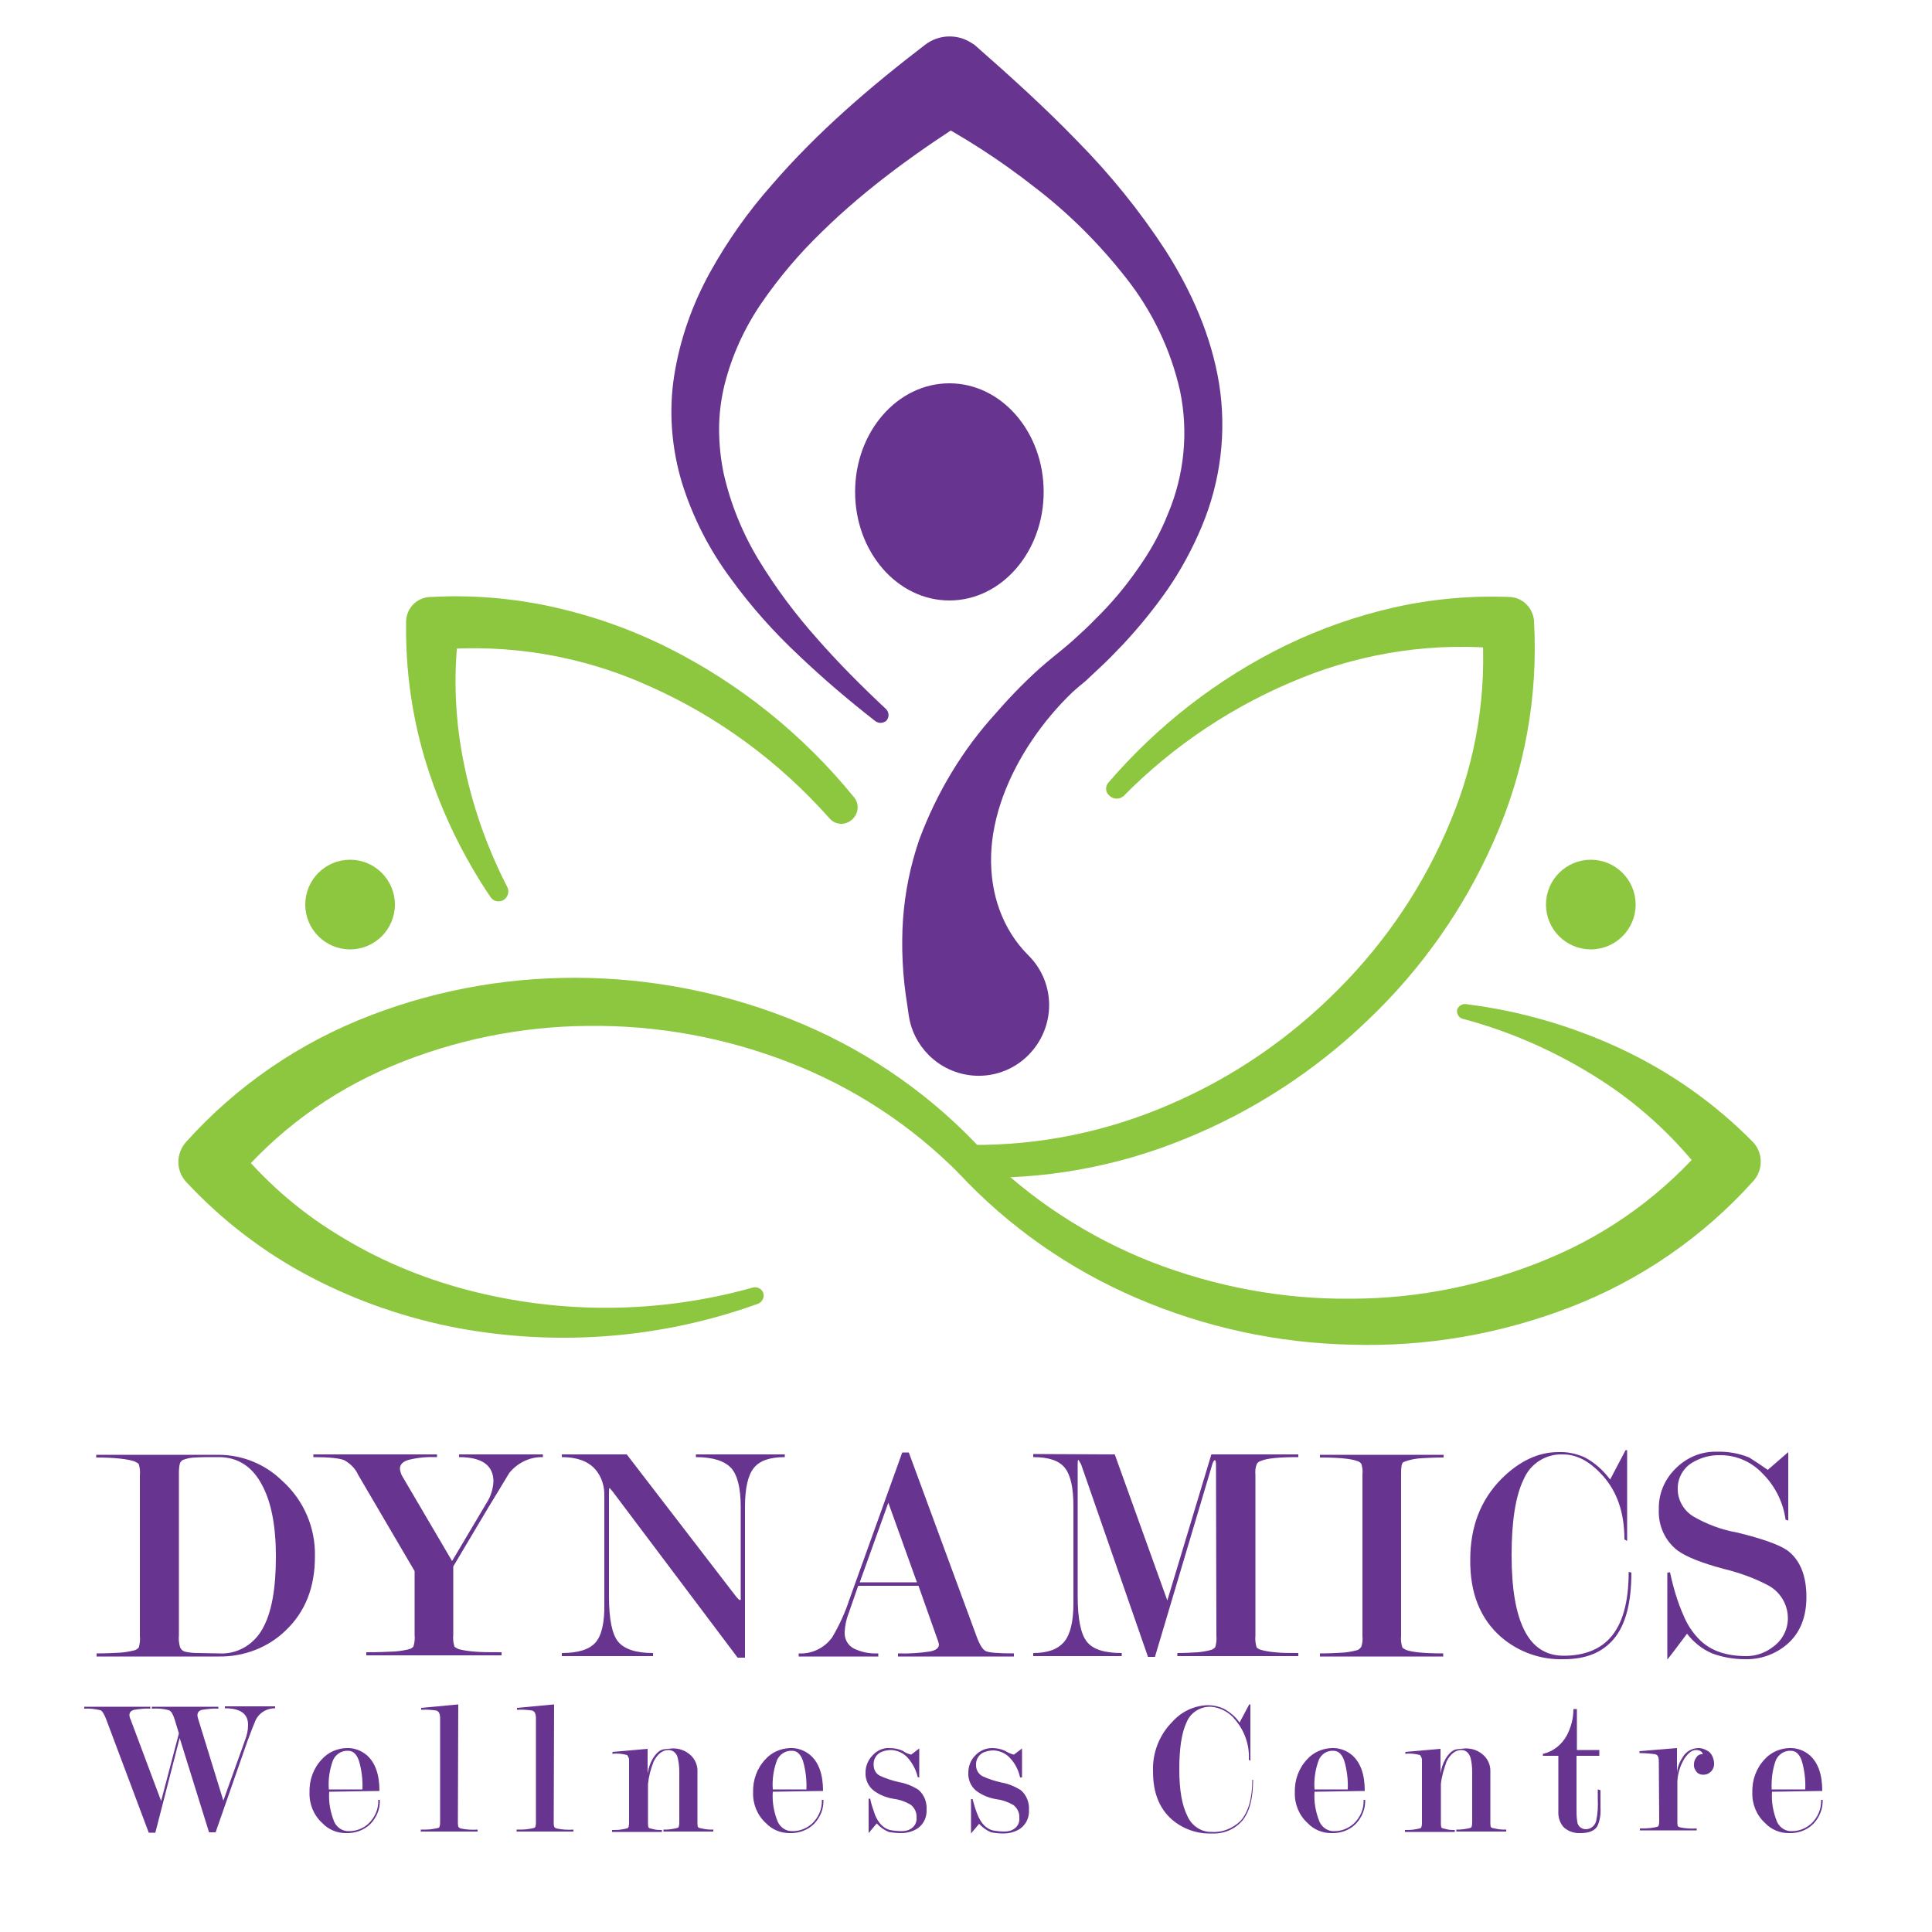 <?xml version="1.0" encoding="utf-8"?>
<!-- Generator: Adobe Illustrator 26.0.2, SVG Export Plug-In . SVG Version: 6.00 Build 0)  -->
<svg version="1.1" id="Layer_1" xmlns="http://www.w3.org/2000/svg" xmlns:xlink="http://www.w3.org/1999/xlink" x="0px" y="0px"
	 viewBox="0 0 500 500" style="enable-background:new 0 0 500 500;" xml:space="preserve">
<style type="text/css">
	.st0{fill:#673490;}
	.st1{fill:#8DC63F;}
</style>
<g>
	<path class="st0" d="M56.6,428.7H25v-0.8c2.4,0,4.5-0.1,6.2-0.2c1.2-0.1,2.4-0.3,3.6-0.6c0.4-0.1,0.8-0.4,1.1-0.7
		c0.3-1,0.4-2,0.3-3v-41.6c0.1-1,0-2-0.3-2.9c-0.1-0.2-0.5-0.4-1.1-0.7c-1.8-0.6-5.1-1-9.9-1v-0.7h31.6c6.2,0,12.1,2.4,16.5,6.7
		c5.6,5,8.7,12.2,8.5,19.7c0,7.9-2.5,14.2-7.5,19C69.4,426.4,63.1,428.8,56.6,428.7z M56.6,427.9c4.7,0.3,9-2.2,11.3-6.3
		c2.4-4.2,3.5-10.4,3.5-18.8c0-7.9-1.2-14.1-3.6-18.5c-2.5-4.8-6.3-7.2-11.2-7.2c-2.7,0-4.6,0-6,0.1c-1,0-2,0.2-2.9,0.5
		c-0.5,0.1-0.9,0.5-1.1,0.9c-0.3,1-0.3,2-0.3,3v41.6c-0.1,1,0,2.1,0.3,3.1c0.2,0.5,0.6,0.9,1.1,1.1c1.1,0.3,2.3,0.4,3.5,0.4
		C52.9,427.8,54.7,427.9,56.6,427.9z"/>
	<path class="st0" d="M107.3,406.6l-14.6-24.9c-0.7-1.6-2-2.9-3.6-3.8c-1.2-0.5-3.9-0.8-8-0.8v-0.7h32v0.7c-2.5-0.1-4.9,0.1-7.3,0.7
		c-1.5,0.4-2.3,1.2-2.3,2.3c0.1,0.8,0.3,1.5,0.7,2.1l12.8,21.8l8.9-15c1.1-1.7,1.7-3.6,1.8-5.6c0-4.2-3-6.3-8.9-6.3v-0.7h21.7v0.7
		c-3.4-0.1-6.6,1.5-8.7,4.1c-2.3,3.8-4.1,6.8-5.4,8.9l-9.1,15.3v17.7c-0.1,1,0,2,0.3,3c0.1,0.2,0.5,0.4,1.1,0.7
		c1.2,0.3,2.5,0.5,3.7,0.6c1.8,0.2,4.3,0.2,7.4,0.2v0.8H94.8v-0.8c3.1,0,5.5-0.1,7.4-0.2c1.3-0.1,2.5-0.3,3.7-0.6
		c0.4-0.1,0.8-0.3,1.1-0.7c0.3-1,0.4-2,0.3-3V406.6z"/>
	<path class="st0" d="M191.7,412.6v-22.5c0-4.9-0.8-8.3-2.5-10.2c-1.7-1.8-4.7-2.8-9.1-2.8v-0.7h23v0.7c-3.8,0-6.5,0.9-8,2.8
		c-1.5,1.8-2.3,5.2-2.3,10.1V429h-1.9l-32.2-42.8l-0.9-1.1c-0.2,0-0.2,0.5-0.2,1.5v26.5c0,5.9,0.8,9.9,2.4,11.8
		c1.6,1.9,4.6,2.9,9,2.9v0.8h-23.6v-0.8c4.2,0,7.1-0.9,8.7-2.7c1.6-1.8,2.4-5.2,2.3-10.2v-27.6c0.1-2.6-0.7-5.2-2.4-7.1
		c-1.9-2.1-4.8-3.1-8.6-3.1v-0.7h16.8l28,36.4c0.7,0.9,1.1,1.3,1.3,1.3C191.8,414.2,191.7,413.7,191.7,412.6z"/>
	<path class="st0" d="M237.7,410.4h-15.6l-2.5,7.2c-0.6,1.5-0.9,3.1-1,4.7c-0.1,1.8,0.7,3.4,2.3,4.3c2,1,4.2,1.4,6.4,1.3v0.8h-20.6
		v-0.8c3.4,0.2,6.7-1.4,8.7-4.2c1.8-3.1,3.3-6.3,4.4-9.7l13.7-38.1h1.7l17.5,47.5c0.8,2.2,1.6,3.5,2.4,3.9c0.8,0.4,3.2,0.6,7.3,0.6
		v0.8h-30v-0.8c2.8,0.1,5.6-0.1,8.3-0.5c1.5-0.3,2.3-0.9,2.3-1.8l-0.2-0.8L237.7,410.4z M237.3,409.5l-7.4-20.6l-7.4,20.6H237.3z"/>
	<path class="st0" d="M288.5,376.4l13.6,37.8l11.4-37.8H336v0.7c-4.9,0-8.2,0.3-9.7,1c-0.4,0.1-0.7,0.3-1,0.7
		c-0.4,0.9-0.5,1.9-0.4,2.9v41.6c-0.1,1,0,2,0.3,3c0.1,0.2,0.5,0.5,1.2,0.7c1.1,0.3,2.3,0.5,3.5,0.6c1.7,0.2,3.7,0.2,6.1,0.2v0.8
		h-31.3v-0.8c1.9,0,3.7-0.1,5.3-0.2c1.2-0.1,2.3-0.3,3.4-0.6c0.4-0.1,0.8-0.4,1.1-0.7c0.3-1,0.4-2,0.3-3l-0.1-44.1
		c0-0.9-0.1-1.3-0.3-1.3c-0.2,0-0.5,0.4-0.7,1.2l-14.8,49.7h-1.8L279.8,379l-0.7-1.2c-0.2,0-0.2,0.5-0.2,1.3v33.9
		c0,6,0.8,9.9,2.4,11.9s4.6,2.9,9,2.9v0.8h-22.9v-0.8c3.8,0,6.4-1,8-2.9s2.4-5.3,2.4-9.9v-25.1c0-4.8-0.7-8.1-2.2-10
		c-1.5-1.9-4.2-2.8-8.2-2.8v-0.8L288.5,376.4z"/>
	<path class="st0" d="M362.6,381.5v41.8c-0.1,1,0,2,0.3,3c0.2,0.3,0.6,0.5,1,0.7c1.6,0.6,4.8,0.9,9.6,0.9v0.8h-31.9v-0.8
		c2.3,0,4.3-0.1,6-0.2c1.2-0.1,2.3-0.3,3.5-0.6c0.5-0.1,0.9-0.5,1.2-0.9c0.3-0.9,0.4-1.9,0.3-2.8v-41.8c0.1-1,0-1.9-0.3-2.8
		c-0.3-0.3-0.6-0.6-1.1-0.7c-1.6-0.6-4.8-0.9-9.6-0.9v-0.7h32v0.7c-2.3,0-4.3,0.1-6,0.2c-1.2,0.1-2.4,0.3-3.6,0.7l-0.8,0.3
		C362.7,378.7,362.6,379.7,362.6,381.5z"/>
	<path class="st0" d="M422.2,407c0,7.8-1.5,13.5-4.5,17.1c-3,3.6-7.3,5.3-13,5.3c-6,0.2-11.8-1.9-16.3-5.8c-5.3-4.7-8-11.3-7.9-20
		c0-8.5,2.7-15.4,8-20.8c4.6-4.6,9.5-7,14.8-7c2.3-0.1,4.6,0.4,6.7,1.3c2.7,1.4,4.9,3.4,6.7,5.8l4-7.6h0.4v23.5l-0.7-0.4
		c0-6.9-1.9-12.5-5.8-16.7c-3.2-3.5-6.5-5.3-10.1-5.3c-4.4-0.2-8.5,2.4-10.2,6.5c-2.1,4.3-3.1,10.9-3.1,19.6
		c0,8.6,1.1,15.1,3.3,19.4c2.2,4.4,5.6,6.6,10.2,6.6c5.1,0,9.1-1.5,11.9-4.5c3.3-3.6,4.9-9.3,4.9-17.2L422.2,407z"/>
	<path class="st0" d="M457.5,380.4l5.3-4.6v17.7l-0.7-0.2c-0.6-4.5-2.7-8.7-5.9-11.9c-2.8-3-6.7-4.8-10.9-4.8
		c-2.6-0.1-5.1,0.6-7.3,1.9c-2.4,1.4-3.9,4.1-3.8,6.9c0,2.9,1.6,5.6,4.1,7.1c3.5,2,7.2,3.4,11.2,4.1c6.6,1.6,11,3.2,13,4.6
		c3.3,2.4,5,6.5,5,12.1c0,5.3-1.7,9.5-5.2,12.4c-3,2.5-6.8,3.8-10.7,3.7c-2.9,0-5.8-0.5-8.5-1.5c-2.6-1.1-4.8-2.9-6.5-5.1
		c-3.2,4.3-4.9,6.5-5.1,6.7V407l0.7-0.1c0.8,3.8,1.9,7.6,3.5,11.2c0.9,2.2,2.2,4.2,3.8,5.9c2.9,3.1,7,4.6,12.5,4.6
		c2.5,0,5-0.9,7-2.5c2.3-1.7,3.7-4.4,3.7-7.3c0-3.5-1.9-6.7-4.9-8.4c-3.7-2-7.7-3.4-11.8-4.4c-5.6-1.5-9.6-3.1-11.8-4.7
		c-3.3-2.5-5.1-6.5-4.9-10.7c-0.1-4,1.5-7.8,4.4-10.6c2.8-2.8,6.6-4.4,10.5-4.3c2.9-0.1,5.8,0.4,8.5,1.5
		C454.3,378.2,455.9,379.3,457.5,380.4z"/>
	<path class="st0" d="M46.5,449.8l-6.3,24.5h-1.7l-11-29.3c-0.5-1.3-1-2.2-1.5-2.4c-1.4-0.3-2.8-0.5-4.2-0.4v-0.5h17.1v0.5
		c-1.4-0.1-2.8,0.1-4.2,0.3c-0.8,0.2-1.2,0.7-1.2,1.3c0,0.4,0.1,0.8,0.3,1.2l7.9,21.1l4.6-17.5l-1.1-3.6c-0.4-1.3-0.9-2.2-1.5-2.4
		c-1.4-0.4-2.9-0.5-4.4-0.4v-0.5h17.2v0.5c-1.4-0.1-2.8,0.1-4.2,0.3c-0.7,0.1-1.2,0.7-1.2,1.3c0,0.4,0.1,0.8,0.2,1.1l6.5,21.1
		l5.6-15.6c0.5-1.3,0.8-2.6,0.8-4c0-2.9-2-4.3-6-4.3v-0.5h13v0.5c-2.4,0-4.5,1.4-5.3,3.7c-0.2,0.4-0.8,2-1.9,4.9l-8.2,23.5h-1.7
		L46.5,449.8z"/>
	<path class="st0" d="M85.2,463.7c-0.2,2.7,0.3,5.3,1.3,7.8c0.7,1.5,2.2,2.5,3.9,2.4c1.8,0,3.6-0.7,4.9-1.9c1.7-1.6,2.7-3.8,2.6-6.2
		h0.4c0.1,2.3-0.8,4.5-2.4,6.2c-1.7,1.7-4.1,2.5-6.4,2.4c-2.3,0-4.5-0.9-6.1-2.6c-2.2-2-3.4-4.9-3.3-7.9c-0.1-3.2,1-6.3,3.2-8.6
		c1.6-1.8,3.9-2.8,6.3-2.9c2-0.1,3.9,0.6,5.4,1.9c2.1,1.9,3.2,4.9,3.2,9.2L85.2,463.7z M93.8,463.1c0.1-2.5-0.2-5-0.9-7.4
		c-0.6-1.7-1.5-2.6-2.8-2.6c-1.7-0.1-3.2,0.9-3.9,2.4c-0.9,2.4-1.3,5-1.1,7.6H93.8z"/>
	<path class="st0" d="M118.5,471.6c0,0.5,0,0.9,0.2,1.3c0.1,0.1,0.3,0.2,0.5,0.3c1.4,0.3,2.9,0.4,4.4,0.3v0.5h-14.7v-0.5
		c1,0,1.9,0,2.7-0.1c0.7-0.1,1.4-0.2,2-0.4c0.2-0.2,0.3-0.7,0.3-1.5v-26.9c0-0.5-0.1-1-0.3-1.4c-0.1-0.2-0.4-0.4-0.6-0.5
		c-1.3-0.2-2.7-0.3-4-0.2v-0.5l9.6-0.9L118.5,471.6z"/>
	<path class="st0" d="M143.3,471.6c0,0.5,0,0.9,0.2,1.3c0.1,0.1,0.3,0.2,0.5,0.3c1.4,0.3,2.9,0.4,4.4,0.3v0.5h-14.7v-0.5
		c1,0,1.9,0,2.7-0.1c0.7-0.1,1.4-0.2,2-0.4c0.2-0.2,0.3-0.7,0.3-1.5v-26.9c0-0.5-0.1-1-0.3-1.4c-0.1-0.2-0.4-0.4-0.6-0.5
		c-1.3-0.2-2.7-0.3-4-0.2v-0.5l9.6-0.9L143.3,471.6z"/>
	<path class="st0" d="M167.7,461.7v9.9c0,0.4,0,0.9,0.1,1.3c0.1,0.1,0.3,0.3,0.5,0.3c0.4,0.1,0.9,0.2,1.3,0.3
		c0.6,0.1,1.2,0.1,1.7,0.1v0.5h-12.9v-0.5c0.7,0,1.5,0,2.2-0.1c0.7-0.1,1.3-0.2,1.9-0.4c0.2-0.2,0.3-0.7,0.3-1.5v-15.3
		c0-0.3,0-0.6,0-0.9c0-0.3-0.1-0.5-0.2-0.7l-0.3-0.5c-1.2-0.3-2.5-0.5-3.8-0.3v-0.5l9.1-0.8v6.4c0.2-1.3,0.6-2.6,1.3-3.8
		c0.9-1.5,1.9-2.4,3-2.5c1-0.1,1.7-0.2,2-0.2c1.9-0.1,3.7,0.6,5,1.9c1,1,1.6,2.4,1.6,3.8v13.3c0,0.4,0,0.9,0.1,1.3
		c0.1,0.1,0.3,0.3,0.5,0.3c0.5,0.1,1,0.2,1.5,0.3c0.7,0.1,1.3,0.1,2,0.1v0.5h-12.9v-0.5c0.5,0,1.2,0,1.9-0.1
		c0.6-0.1,1.3-0.2,1.9-0.4c0.2-0.2,0.3-0.7,0.3-1.5v-12.8c0-1.2-0.1-2.5-0.4-3.7c-0.2-1.2-1.2-2.1-2.4-2.1c-1.5,0-2.8,1-3.8,2.9
		C168.4,457.8,167.9,459.7,167.7,461.7z"/>
	<path class="st0" d="M200,463.7c-0.2,2.7,0.3,5.4,1.3,7.8c0.7,1.5,2.2,2.5,3.9,2.4c1.8,0,3.5-0.7,4.9-1.9c1.7-1.6,2.7-3.8,2.6-6.2
		h0.4c0.1,2.3-0.8,4.5-2.4,6.2c-1.7,1.7-4.1,2.5-6.4,2.4c-2.3,0-4.5-0.9-6.1-2.6c-2.2-2-3.4-4.9-3.3-7.9c-0.1-3.2,1-6.3,3.2-8.6
		c1.6-1.8,3.9-2.8,6.3-2.9c2-0.1,3.9,0.6,5.4,1.9c2.1,1.9,3.2,4.9,3.2,9.2L200,463.7z M208.7,463.1c0.1-2.5-0.2-5-0.9-7.4
		c-0.6-1.7-1.5-2.6-2.8-2.6c-1.7-0.1-3.2,0.9-3.9,2.4c-0.9,2.4-1.3,5-1.1,7.6H208.7z"/>
	<path class="st0" d="M235.8,454.1c1.3-1,2-1.5,2.1-1.6v7.5l-0.4-0.1c-0.4-1.8-1.3-3.5-2.5-4.9c-1.1-1.3-2.7-2-4.3-2.1
		c-1,0-2.1,0.2-3,0.7c-1.1,0.7-1.7,1.9-1.6,3.2c0,1.2,0.6,2.3,1.7,2.8c1.5,0.7,3.1,1.2,4.8,1.6c1.8,0.3,3.5,1,5.1,2
		c1.5,1.3,2.2,3.2,2.1,5.1c0.1,1.9-0.7,3.7-2.2,4.8c-1.3,0.9-2.9,1.3-4.4,1.3c-1.1,0-2.1-0.1-3.2-0.3c-1.2-0.5-2.2-1.2-3.1-2.2
		l-2.1,2.5v-8.9h0.4c0.3,1.5,0.8,2.9,1.3,4.3c0.4,0.9,0.9,1.8,1.6,2.5c0.6,0.6,1.4,1.1,2.2,1.3c1,0.2,2.1,0.3,3.1,0.3
		c0.9,0,1.8-0.2,2.6-0.8c0.8-0.6,1.3-1.6,1.2-2.7c0.1-1.3-0.5-2.6-1.6-3.4c-1.4-0.8-2.9-1.3-4.5-1.5c-1.8-0.3-3.5-1-5-2.1
		c-1.4-1.1-2.2-2.9-2.1-4.7c0-1.7,0.7-3.3,1.9-4.5c1.1-1.2,2.7-1.9,4.3-1.8c1.2,0,2.3,0.2,3.4,0.7
		C234.3,453.6,235,453.9,235.8,454.1z"/>
	<path class="st0" d="M262.4,454.1c1.3-1,2-1.5,2.1-1.6v7.5L264,460c-0.4-1.8-1.2-3.5-2.5-4.9c-1.1-1.3-2.7-2-4.3-2.1
		c-1,0-2.1,0.2-3,0.7c-1.1,0.7-1.7,1.9-1.6,3.2c0,1.2,0.7,2.3,1.7,2.8c1.5,0.7,3.1,1.2,4.8,1.6c1.8,0.3,3.5,1,5.1,2
		c1.5,1.3,2.2,3.2,2.1,5.1c0.1,1.9-0.7,3.7-2.2,4.8c-1.3,0.9-2.9,1.3-4.4,1.3c-1.1,0-2.1-0.1-3.2-0.3c-1.2-0.5-2.2-1.2-3.1-2.2
		l-2.1,2.5v-8.9h0.4c0.4,1.5,0.8,2.9,1.4,4.3c0.4,0.9,0.9,1.8,1.6,2.5c0.6,0.6,1.4,1.1,2.2,1.3c1,0.2,2.1,0.3,3.1,0.3
		c0.9,0,1.8-0.2,2.6-0.8c0.8-0.6,1.3-1.6,1.2-2.7c0.1-1.3-0.5-2.6-1.6-3.4c-1.4-0.8-2.9-1.3-4.5-1.5c-1.8-0.3-3.5-1-5-2.1
		c-1.4-1.1-2.2-2.9-2.1-4.7c0-1.7,0.6-3.3,1.8-4.5c1.1-1.2,2.7-1.9,4.3-1.9c1.2,0,2.3,0.2,3.4,0.7
		C260.9,453.6,261.6,453.9,262.4,454.1z"/>
	<path class="st0" d="M324.3,460.5c0,4.9-0.9,8.4-2.8,10.7c-2,2.3-5,3.5-8.1,3.3c-3.7,0.1-7.3-1.2-10.1-3.6c-3.3-2.9-4.9-7-4.9-12.4
		c-0.2-4.8,1.6-9.5,5-12.9c2.3-2.6,5.6-4.2,9.2-4.3c1.4,0,2.8,0.3,4.1,0.9c1.6,0.9,3.1,2.1,4.1,3.6l2.5-4.7h0.3v14.6l-0.4-0.3
		c0.2-3.8-1.1-7.5-3.6-10.4c-1.5-1.9-3.8-3.1-6.2-3.3c-2.7-0.1-5.3,1.5-6.3,4c-1.3,2.7-1.9,6.8-1.9,12.2s0.7,9.3,2.1,12.1
		c1.1,2.5,3.6,4.2,6.3,4.1c2.7,0.2,5.4-0.9,7.4-2.8c2-2.2,3.1-5.8,3.1-10.7H324.3z"/>
	<path class="st0" d="M340.2,463.7c-0.2,2.7,0.3,5.3,1.3,7.8c0.7,1.5,2.2,2.5,3.9,2.4c1.8,0,3.5-0.7,4.9-1.9
		c1.7-1.6,2.7-3.8,2.6-6.2h0.4c0.1,2.3-0.8,4.5-2.4,6.2c-1.7,1.7-4,2.5-6.4,2.4c-2.3,0-4.5-0.9-6.1-2.6c-2.2-2-3.4-4.9-3.3-7.9
		c-0.1-3.2,1-6.3,3.2-8.6c1.6-1.8,3.9-2.8,6.3-2.9c2-0.1,3.9,0.6,5.4,1.9c2.1,1.9,3.2,4.9,3.2,9.2L340.2,463.7z M348.8,463.1
		c0.1-2.5-0.2-5-0.9-7.4c-0.6-1.7-1.5-2.6-2.8-2.6c-1.7-0.1-3.2,0.9-3.8,2.4c-0.9,2.4-1.3,5-1.1,7.6H348.8z"/>
	<path class="st0" d="M372.9,461.7v9.9c0,0.4,0,0.9,0.1,1.3c0.1,0.1,0.3,0.3,0.5,0.3c0.4,0.1,0.9,0.2,1.3,0.3
		c0.6,0.1,1.2,0.1,1.7,0.1v0.5h-12.9v-0.5c0.7,0,1.5,0,2.2-0.1c0.7-0.1,1.3-0.2,1.9-0.4c0.2-0.2,0.3-0.7,0.3-1.5v-15.3
		c0-0.3,0-0.6,0-0.9c0-0.3-0.1-0.5-0.2-0.7l-0.3-0.5c-1.2-0.3-2.5-0.5-3.8-0.3v-0.5l9.1-0.8v6.4c0.2-1.3,0.6-2.6,1.3-3.8
		c0.9-1.5,1.9-2.4,3-2.5c1-0.1,1.7-0.2,2-0.2c1.9-0.1,3.7,0.6,5,1.9c1,1,1.6,2.4,1.6,3.8v13.3c0,0.4,0,0.9,0.1,1.3
		c0.1,0.1,0.3,0.3,0.5,0.3c0.5,0.1,1,0.2,1.5,0.3c0.7,0.1,1.3,0.1,2,0.1v0.5h-12.9v-0.5c0.5,0,1.1,0,1.9-0.1
		c0.6-0.1,1.3-0.2,1.9-0.4c0.2-0.2,0.3-0.7,0.3-1.5v-12.8c0-1.2-0.1-2.5-0.4-3.7c-0.4-1.3-1.2-2.1-2.4-2.1c-1.5,0-2.8,1-3.8,2.9
		C373.7,457.8,373.1,459.7,372.9,461.7z"/>
	<path class="st0" d="M414.2,463.3v2.3c0,0.8,0,1.5,0,2.2c0.1,1.6-0.1,3.3-0.8,4.8c-0.7,1.2-2.2,1.8-4.3,1.8
		c-1.6,0.1-3.2-0.4-4.4-1.5c-1-1.1-1.5-2.6-1.4-4.2v-14.3h-4v-0.5c2.7-0.6,4.9-2.4,6.2-4.8c1.1-2.1,1.7-4.4,1.7-6.8h0.9v10.6h5.8
		v1.5H408v13.6c0,1.2,0,2.3,0.2,3.5c0.1,1.1,1.1,1.9,2.2,1.9c1.3,0,2.4-0.9,2.7-2.2c0.4-1.9,0.5-3.8,0.4-5.7v-2.4L414.2,463.3z"/>
	<path class="st0" d="M429.3,455.9c0-0.4,0-0.9-0.2-1.3c-0.1-0.3-0.4-0.5-0.7-0.6c-1.4-0.2-2.7-0.3-4.1-0.3v-0.5l9.7-0.8v6.4
		c0.1-1.4,0.6-2.7,1.4-3.9c0.8-1.5,2.4-2.5,4.2-2.5c0.7,0,1.4,0.2,2.1,0.6c0.7,0.3,1.2,0.9,1.5,1.6c0.2,0.5,0.4,1.1,0.4,1.7
		c0.1,1.2-0.6,2.3-1.7,2.8c-0.3,0.1-0.7,0.2-1.1,0.2c-0.6,0-1.3-0.2-1.7-0.7c-0.5-0.6-0.8-1.3-0.7-2.1c0-0.7,0.3-1.3,0.7-1.8
		c0.3-0.5,1-0.8,1.6-0.7c-0.2-0.7-0.8-1.1-1.8-1.1c-1,0-1.9,0.7-2.9,2.1c-1.3,2.1-2,4.5-1.9,7v9.3c0,0.4,0,0.9,0.1,1.3
		c0.1,0.1,0.3,0.2,0.5,0.3c1.4,0.3,2.9,0.4,4.4,0.3v0.5h-14.7v-0.5c1,0,1.8,0,2.7-0.1c0.7-0.1,1.4-0.2,2-0.4
		c0.2-0.2,0.3-0.7,0.3-1.5L429.3,455.9z"/>
	<path class="st0" d="M458.6,463.7c-0.2,2.7,0.3,5.3,1.3,7.8c0.7,1.5,2.2,2.5,3.9,2.4c1.8,0,3.5-0.7,4.9-1.9
		c1.7-1.6,2.7-3.8,2.6-6.2h0.4c0.1,2.3-0.8,4.5-2.4,6.2c-1.7,1.7-4,2.5-6.4,2.4c-2.3,0-4.5-0.9-6.1-2.6c-2.2-2-3.4-4.9-3.3-7.9
		c-0.1-3.2,1-6.3,3.2-8.6c1.6-1.8,3.9-2.8,6.3-2.9c2-0.1,3.9,0.6,5.4,1.9c2.1,1.9,3.2,4.9,3.2,9.2L458.6,463.7z M467.2,463.1
		c0.1-2.5-0.2-5-0.9-7.4c-0.6-1.7-1.5-2.6-2.8-2.6c-1.7-0.1-3.2,0.9-3.9,2.4c-0.9,2.4-1.2,5-1.1,7.6H467.2z"/>
	<path class="st1" d="M379.6,259.9c13.7,1.7,27.1,5.6,39.6,11.4c12.9,6,24.6,14.2,34.6,24.4l0,0l0,0c2.5,2.8,2.5,7.1,0,9.9
		c-13.1,14.6-29.4,25.8-47.7,32.8c-18,6.9-37.1,10.2-56.4,9.6c-19.1-0.4-37.9-4.5-55.4-12c-17.5-7.5-33.3-18.5-46.3-32.5
		c-1.5-1.7-1.4-4.4,0.3-5.9c1.7-1.5,4.2-1.4,5.7,0.1l0,0c12.5,12.6,27.5,22.4,44,28.9c16.5,6.4,34,9.7,51.7,9.5
		c17.5,0,34.9-3.6,51.1-10.4c15.9-6.6,30.1-17,41.2-30.2v10l0,0c-7.6-10.2-16.9-19-27.6-25.9c-11-7.1-23-12.5-35.7-15.9
		c-1.1-0.2-1.8-1.3-1.6-2.4C377.4,260.4,378.5,259.6,379.6,259.9L379.6,259.9L379.6,259.9z"/>
	<path class="st1" d="M286.8,202.6c12.8-14.9,28.4-27,46-35.6c8.9-4.3,18.3-7.6,28-9.8c9.8-2.2,19.9-3.1,29.9-2.7
		c3.3,0.1,6,2.8,6.3,6.1v0.2c1.1,19.4-2.4,38.8-10.3,56.6c-7.7,17.6-18.8,33.4-32.7,46.6c-13.7,13.2-29.9,23.7-47.5,30.8
		c-17.6,7.2-36.6,10.6-55.6,9.9c-2.3-0.2-4.1-2.2-3.9-4.5c0.2-2.2,1.9-3.8,4.1-3.9l0,0c17.8,0.2,35.4-3.4,51.7-10.5
		c16.3-7,31-17.1,43.5-29.7c12.5-12.5,22.4-27.3,29.1-43.6c6.7-16,9.5-33.4,8.1-50.8l6.3,6.3c-18.1-1.9-36.3,0.7-53.1,7.5
		c-17.2,6.9-32.9,17.3-45.9,30.5l0,0c-1.1,1-2.8,0.9-3.8-0.2C286.1,205,286,203.6,286.8,202.6L286.8,202.6z"/>
	<path class="st1" d="M126.9,232.1c-7-10.4-12.5-21.7-16.3-33.6c-3.9-12.2-5.7-24.9-5.5-37.7c0.1-3.4,2.7-6.1,6.1-6.3h0.3
		c10.6-0.6,21.3,0.3,31.7,2.6c10.3,2.3,20.2,5.8,29.6,10.5c18.6,9.3,35,22.5,48.2,38.7c1.5,1.8,1.2,4.4-0.6,5.9
		c-1.8,1.5-4.3,1.3-5.8-0.5l0,0c-12.9-14.5-28.7-26.2-46.5-34.1c-17.4-7.9-36.5-11.1-55.5-9.4l6.3-6.3c-1.6,11.4-1.3,23,0.9,34.4
		c2.2,11.6,6.1,22.8,11.5,33.3c0.6,1.2,0.1,2.7-1.1,3.4C128.9,233.6,127.6,233.2,126.9,232.1L126.9,232.1z"/>
	<path class="st1" d="M196.2,337.4c-24.9,9-51.7,11.1-77.7,6.3c-13.2-2.5-26-6.9-37.9-13.1c-12.1-6.3-23.1-14.7-32.4-24.7
		c-2.7-2.9-2.7-7.3-0.1-10.3l0.1-0.1c13.1-14.6,29.5-25.8,47.9-32.8c18-6.9,37.2-10.1,56.5-9.6c19.1,0.5,37.9,4.6,55.5,12.1
		c17.5,7.5,33.3,18.6,46.2,32.6c1.6,1.7,1.5,4.4-0.1,6c-1.7,1.6-4.4,1.5-6-0.1l0,0c-12.5-12.6-27.5-22.4-44.1-28.8
		c-16.5-6.4-34-9.6-51.7-9.4c-17.5,0.1-34.8,3.6-51,10.4c-15.9,6.6-30,17-41,30.2v-10.4c7.5,9.4,16.5,17.4,26.8,23.7
		c10.4,6.5,21.8,11.3,33.6,14.4c24.3,6.4,49.9,6.2,74.1-0.6l0,0c1.2-0.3,2.5,0.5,2.7,1.7C197.8,335.9,197.2,337,196.2,337.4
		L196.2,337.4z"/>
	<circle class="st1" cx="90.6" cy="234.1" r="11.6"/>
	<circle class="st1" cx="411.7" cy="234.1" r="11.6"/>
	<ellipse class="st0" cx="245.7" cy="127.3" rx="24.4" ry="28.1"/>
	<path class="st0" d="M226.5,186.6c-6.8-5.3-13.5-11-19.8-17c-6.5-6.1-12.4-12.7-17.6-19.9c-5.5-7.4-9.7-15.6-12.5-24.4
		c-2.8-9.1-3.6-18.8-2.1-28.2c1.5-9.4,4.7-18.4,9.3-26.7c4.5-8.1,9.8-15.6,15.9-22.5c11.9-13.8,25.6-25.5,39.7-36.3
		c3.5-2.7,8.3-2.9,12-0.5l0.8,0.5l0,0c9.1,8,18.1,16.1,26.5,24.8c8.6,8.7,16.3,18.2,23,28.5c6.6,10.4,11.8,22,13.8,34.4
		c2,12.5,0.4,25.3-4.5,37c-2.4,5.7-5.3,11.1-8.8,16.2c-3.5,5-7.3,9.7-11.5,14.2c-2.1,2.2-4.2,4.4-6.4,6.4c-1.1,1-2.2,2.1-3.3,3.1
		l-1.8,1.5c-0.5,0.4-1,0.9-1.5,1.3c-4,3.8-7.6,8.1-10.7,12.7c-6.1,9.1-10.2,19.5-10.5,29.6s3,19.3,9.6,25.9
		c7.2,7.1,7.2,18.6,0.1,25.8c-7.1,7.2-18.6,7.2-25.8,0.1c-2.8-2.8-4.6-6.3-5.2-10.2l-0.4-2.8c-1.2-7.3-1.6-14.8-1.1-22.2
		c0.5-7,1.9-13.9,4.2-20.6c4.5-12.1,11.2-23.3,19.9-32.8c2-2.3,4.1-4.6,6.3-6.8s4.4-4.3,6.8-6.3c0.6-0.5,1.2-1,1.8-1.5l1.6-1.3
		c1.1-0.9,2.2-1.8,3.2-2.7c2.1-1.9,4.2-3.8,6.1-5.8c4-3.9,7.6-8.2,10.8-12.8c3.2-4.5,5.9-9.3,7.9-14.4c4.2-10,5.3-21.1,3.1-31.7
		c-2.4-10.7-7.2-20.7-14-29.3c-6.9-8.8-14.8-16.7-23.7-23.5c-8.9-7-18.4-13.1-28.5-18.4h12.7C238,38.8,224.4,48.5,212.7,60
		c-5.8,5.6-11,11.7-15.6,18.4c-4.4,6.4-7.7,13.6-9.6,21.2c-0.9,3.7-1.4,7.6-1.4,11.4c0,3.9,0.4,7.8,1.2,11.6
		c1.8,7.9,4.9,15.5,9.1,22.4c4.4,7.2,9.4,13.9,15,20.2c5.6,6.4,11.6,12.4,17.9,18.3c0.8,0.8,0.9,2.1,0.1,3c0,0,0,0,0,0
		C228.6,187.2,227.4,187.3,226.5,186.6z"/>
</g>
</svg>
